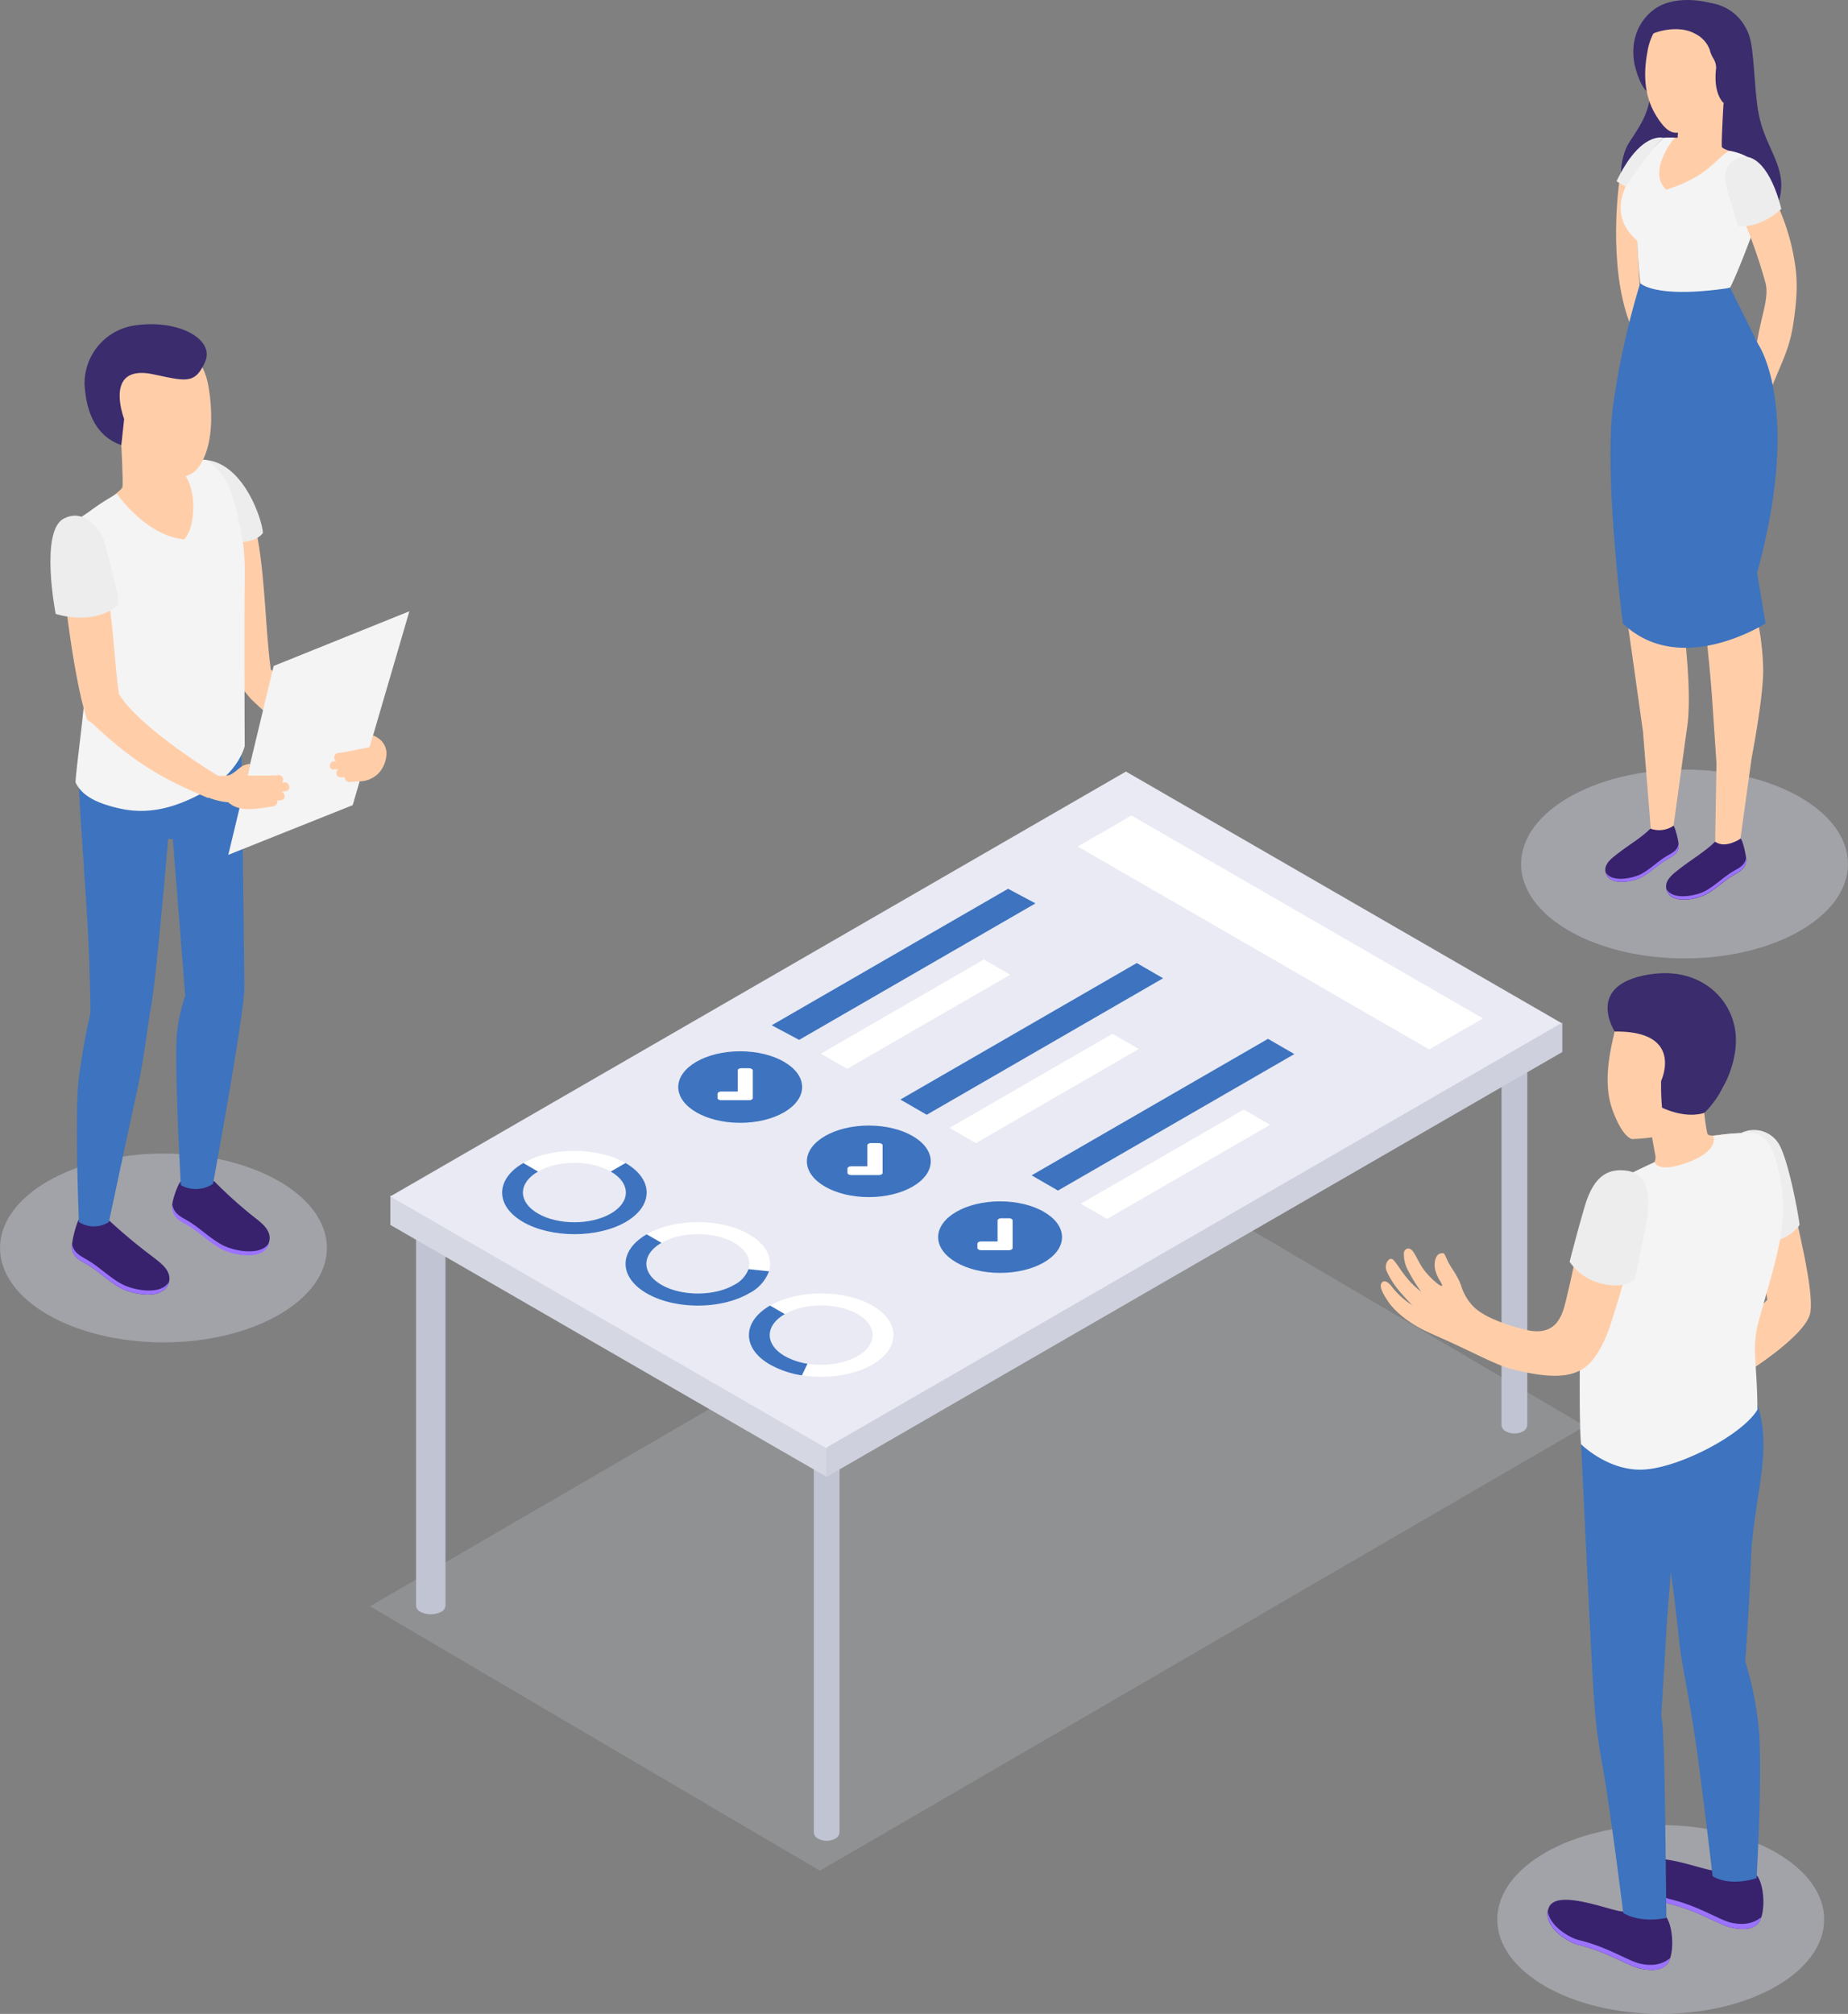<?xml version="1.0" encoding="UTF-8"?> <svg xmlns="http://www.w3.org/2000/svg" viewBox="0 0 458.91 500"><rect x="0" y="0" width="458.91" height="500" fill="#808080" stroke="none"/><defs><style>.cls-1,.cls-9{fill:#d6d8e5;}.cls-1{opacity:0.4;}.cls-2{fill:#3a2c6d;}.cls-3{fill:#ffcea9;}.cls-4{fill:#f4f4f4;}.cls-5{fill:#38226d;}.cls-6{fill:#9c73ff;}.cls-7{fill:#3D73BF;}.cls-8{fill:#ededed;}.cls-9{opacity:0.2;}.cls-10{fill:#c1c4d3;}.cls-11{fill:#d5d7e2;}.cls-12{fill:#e9eaf4;}.cls-13{fill:#ced0dd;}.cls-14{fill:#fff;}</style></defs><title>Data_analysis_SVG</title><g id="Слой_2" data-name="Слой 2"><g id="Слой_1-2" data-name="Слой 1"><ellipse class="cls-1" cx="418.32" cy="214.51" rx="40.59" ry="23.44"></ellipse><g id="Girl_8"><path id="_Контур_" data-name="&lt;Контур&gt;" class="cls-2" d="M416.57,2.47c1.59-2.55,13.69-4.22,17.67,6,1.51,3.89,1.27,13.83,2.54,20.07s4.23,9.78,5.3,14.85-.67,13.55-12.88,15-21.59-2.78-24.47-6.67-3-12.16,0-16.61,5.26-8,5.19-13.84Z"></path><path class="cls-3" d="M402.08,45.37S399.21,65.61,404.63,80s3.91-3.71,3.91-3.71L407.24,72s-1.09-16.55-.64-20.6.35-7.54.64-7.87-1.07-1-1.65-1.05S402.08,45.37,402.08,45.37Z"></path><path id="_Контур_2" data-name="&lt;Контур&gt;" class="cls-2" d="M424.56.7S415.45-1.93,409.93,3c-5.05,4.5-4.63,10.62-3.9,13.5s2.21,6.8,4.5,7S424.56.7,424.56.7Z"></path><path id="_Контур_3" data-name="&lt;Контур&gt;" class="cls-3" d="M428,25.55s-.59,10.15-.41,10.9,4,1.47,5.06,2.35S427.16,50,423.81,51.51,410.09,49.14,409.37,44c-.66-4.75,3-8.44,4.37-9.73a21,21,0,0,1,2.86-.07l.3-4.92C421.45,27.81,428,25.55,428,25.55Z"></path><path id="_Контур_4" data-name="&lt;Контур&gt;" class="cls-4" d="M429.44,37.44c2.85.43,6.11,2,6.56,3.52.52,1.82,1.65,10.41-.82,16.95s-4.13,10.69-5.55,13.51c0,0-12.35,5.29-22.3-.88,0,0-.68-7-.73-10.75-9.18-8-1.33-17.9,6.45-25.58a16.4,16.4,0,0,1,2.8,0s-6.94,8.21-2.11,12.88C424.08,43.93,426.13,39.29,429.44,37.44Z"></path><path id="_Контур_5" data-name="&lt;Контур&gt;" class="cls-3" d="M409.08,13h0c1-6.52,5.73-11.45,12.46-11A12.92,12.92,0,0,1,428,25.55a13.33,13.33,0,0,1-1,2.85c-2.39,2.77-8.72,4.54-10.81,4.56-1.8,0-3.36-1.66-5.05-4.47C407.62,22.66,408.51,16.19,409.08,13Z"></path><path class="cls-2" d="M423.62,2c4.72.92,8.61,2.25,9.89,6.88.88,3.19,2,9.28.93,11.84l-.68,1.85L428,25.55s-2.66-2.22-1.83-8.74a4.71,4.71,0,0,0-.8-2.47,7.45,7.45,0,0,1-.8-2,7.27,7.27,0,0,0-3.7-4C416.66,6,410.43,8,409.56,8.9A12.4,12.4,0,0,1,423.62,2Z"></path><path id="_Контур_6" data-name="&lt;Контур&gt;" class="cls-3" d="M436.33,84.88c1.06-6.61,3-10.9,2.12-14.53a129.43,129.43,0,0,0-8-21.42c-2.09-4.12-1.45-7,.72-8.6,2.43-1.82,4.75-1,6.94,3.53,2.76,5.73,5.87,11.61,7.38,20.14.74,4.14,1.12,8.16-.21,16.66-.93,5.94-2.82,9.28-5.06,14.86C439.57,97.05,435.43,90.49,436.33,84.88Z"></path><path class="cls-5" d="M432.2,208.18c-2.39,1.94-6.1.6-6.28.78-2.43,2.43-6.05,4.55-8.75,6.68-1.49,1.17-3.81,2.74-3.39,5,.75,4,7.19,2.78,9.62,1.55s4.42-3.27,6.72-4.7c1.64-1,3.25-1.54,3.51-3.62C433.78,212.61,432.62,208.13,432.2,208.18Z"></path><path class="cls-6" d="M433.6,213c-.32,2-1.91,2.53-3.54,3.54-2.34,1.45-4.4,3.55-6.82,4.78-2.25,1.13-7.85,2.26-9.43-.61.86,3.88,7.19,2.66,9.59,1.44s4.42-3.27,6.72-4.7c1.64-1,3.25-1.54,3.51-3.62A4.13,4.13,0,0,0,433.6,213Z"></path><path class="cls-5" d="M415.44,204.83c-2.18,1.78-5.49.78-5.65.95-2.22,2.23-5.52,4.14-8,6.09-1.37,1.07-3.49,2.51-3.11,4.57.69,3.68,6.59,2.55,8.82,1.42s4-3,6.15-4.3c1.5-.93,3-1.42,3.21-3.32C417,209.1,415.83,204.79,415.44,204.83Z"></path><path class="cls-6" d="M416.84,209.48c-.29,1.82-1.75,2.32-3.24,3.24-2.14,1.33-4,3.25-6.25,4.38-2.06,1-7.19,2.07-8.63-.56.79,3.55,6.58,2.44,8.79,1.32s4-3,6.15-4.3c1.5-.93,3-1.42,3.21-3.32A3.47,3.47,0,0,0,416.84,209.48Z"></path><path class="cls-3" d="M402.57,93.73c1.05-8.23,4.09-20.2,4.09-20.2a24.22,24.22,0,0,0,9.14,2.27c5.31.27,13.81-1.35,13.81-1.35A84.36,84.36,0,0,0,434.48,82c2.38,3.3,7,10.52,5.88,23.14-.73,8.24-5.35,43.26-5.35,43.26a65.48,65.48,0,0,1,2.84,18.16c-.05,5.09-1.39,13.75-2.89,21.75l-2.76,19.88s-3.67,2.65-6.28.78l.33-19.46c-.32-4.75-.79-11.78-1.1-16.26-.49-7.31-1.8-18.91-2.18-21.8s-1.3-8-1.74-13.63-2.58-34.5-2.58-34.5l-.3,5.4s-.28,8.76-1.54,19.58-1.7,15.61-1.7,15.61,2.18,4,2.46,7c.22,2.34,2.9,20.82,1.3,30.23L415.59,205a6.28,6.28,0,0,1-5.66.75L408,181.66c-1.29-9.17-4-28.6-4.44-31.13-.56-3.33-1-5-1.64-15.42S401.51,102,402.57,93.73Z"></path><path class="cls-7" d="M429.63,71.42l7.09,14.24s10.82,15.84-.39,56.56l2.1,12.56s-21.22,13.62-35.43,0c0,0-4.92-37.63-2.3-55a199.47,199.47,0,0,1,6.61-29.48s3.48,3.85,21.38,1.31"></path><path class="cls-8" d="M442.35,51.85s-4.93,4.9-10.77,4.3l-2.8-9.55s-1.83-5,2.43-7.18S439.9,42.07,442.35,51.85Z"></path><path class="cls-8" d="M413.05,34.21S407.41,32.49,401.43,45l2.24,1.35S409.56,37.42,413.05,34.21Z"></path></g><ellipse class="cls-1" cx="40.59" cy="309.84" rx="40.59" ry="23.44"></ellipse><g id="Men_13"><path class="cls-5" d="M19.77,302.65c2.9,2.36,7.19.2,7.4.42A132.76,132.76,0,0,0,37.89,312c1.81,1.42,4.64,3.33,4.13,6.06-.92,4.9-8.75,3.39-11.71,1.9s-5.37-4-8.17-5.72c-2-1.24-4-1.88-4.27-4.4C17.68,308.32,19.25,302.59,19.77,302.65Z"></path><path class="cls-6" d="M17.91,308.82c.38,2.42,2.32,3.08,4.3,4.31,2.85,1.77,5.35,4.31,8.3,5.81,2.74,1.38,9.55,2.76,11.47-.74-1,4.72-8.74,3.24-11.67,1.76s-5.37-4-8.17-5.72c-2-1.24-4-1.88-4.27-4.4A4.68,4.68,0,0,1,17.91,308.82Z"></path><path class="cls-5" d="M45,293.28c2.9,2.36,8-.22,8.2,0a111.83,111.83,0,0,0,9.58,8.64c1.81,1.43,4.63,3.33,4.12,6.07-.91,4.9-8.75,3.39-11.7,1.89s-5.37-4-8.17-5.71c-2-1.24-4-1.89-4.27-4.41C42.55,298.24,44.46,293.22,45,293.28Z"></path><path class="cls-6" d="M42.82,299.09c.39,2.42,2.33,3.08,4.31,4.31,2.84,1.77,5.35,4.32,8.3,5.81,2.73,1.39,9.54,2.76,11.46-.74-1,4.72-8.74,3.24-11.66,1.76s-5.37-4-8.17-5.72c-2-1.24-4-1.88-4.27-4.4A5.28,5.28,0,0,1,42.82,299.09Z"></path><path id="_Контур_7" data-name="&lt;Контур&gt;" class="cls-7" d="M19.6,195.41c.14,4.4,1.51,23.47,2.12,33.57s.75,22.48.75,22.48-1.74,7.36-2.87,16,0,35.94,0,35.94a6.9,6.9,0,0,0,7.44,0s4.65-21.85,6.8-31.69,2.53-15.51,3.65-21.61c1.35-7.39,4.26-41.82,4.26-41.82l1.17.06L46,247.23a44,44,0,0,0-2,8.82c-.84,6.34.9,38.2.9,38.2a7.73,7.73,0,0,0,8-.33s7.77-42.2,7.77-48.62c0-4.25-.73-60.25-.73-60.25Z"></path><path id="_Контур_8" data-name="&lt;Контур&gt;" class="cls-3" d="M30.13,110.5s.49,9.58.28,10.43-4.4,3.66-5.62,4.66,6.63,8.74,10.44,10.49,15.89-2.86,16.11-8.79-2.07-10.91-3.92-11.18S30.13,110.5,30.13,110.5Z"></path><path class="cls-3" d="M56.36,128.28c.56-4.23-2.22-8.24.48-11.61,9.46,9.28,8.25,33.8,10.4,49.5,7,7.34,21.13,14.57,25.1,16.36.72.33,1.35.68,1.21,1.46-.57,3.06-1.46,4.22-3.29,7.18-9.33-4-16.07-6.34-27.73-17.42a26.27,26.27,0,0,1-3-3.89C56.24,159.86,55.4,135.57,56.36,128.28Z"></path><path id="_Контур_9" data-name="&lt;Контур&gt;" class="cls-4" d="M29.06,122.59s7,10.35,16.65,11.33c3.06-3,3.34-13.74-.9-17.17,0,0,3.89-3.14,6.55-2.53a13.71,13.71,0,0,1,6,7.64A62.62,62.62,0,0,1,60.77,144c-.16,10.16,0,41.21,0,41.21s-1.36,6.57-10.13,11.45-15.29,5.37-21.24,4c-4.91-1.15-9-2.87-10.65-6.44.44-7.12,3.62-25.71,2.43-34.66s-3.08-15.65-3.57-22.89.95-7.09,4.58-9.67A55.94,55.94,0,0,1,29.06,122.59Z"></path><path id="_Контур_10" data-name="&lt;Контур&gt;" class="cls-3" d="M51.81,96.23h0c-1.14-7.44-6.5-13.07-14.17-12.65a14.74,14.74,0,0,0-7.51,26.92,14.64,14.64,0,0,0,1.19,3.25c2.71,3.18,10.91,5.13,13.27,4.8,3-.44,4.66-1.7,6.1-5C53.24,107.71,52.44,99.9,51.81,96.23Z"></path><path class="cls-2" d="M30.13,110.5h0l.7-6.48s-5.3-13.73,7.23-11.09c8.26,1.74,10.34,2.49,12.85-3.05S44.56,79.34,34,80.73A14.55,14.55,0,0,0,21,95.5C21.27,99.58,22.36,107.84,30.13,110.5Z"></path><path class="cls-3" d="M15.47,132.41c3.63-1,.86-.18,3.63-1,9.45,9.27,8.27,25.16,10.42,40.86,5.21,8.63,24.59,20.33,24.59,20.33.24,1.66-.35,2.16-2.44,5.53-9.33-4-17.15-7.5-28.81-18.58-.46-.44-1.13-.55-1.33-1.15C18.2,168.36,14.5,139.71,15.47,132.41Z"></path><polygon class="cls-4" points="101.66 151.76 87.58 199.9 56.69 212.24 67.96 165.34 101.66 151.76"></polygon><path class="cls-3" d="M49.23,192.9c.46-1.64,1.65-1.24,3-.82a7.79,7.79,0,0,0,4.57.39c1.27-.39,2.19-1.49,3.28-2.21a4.23,4.23,0,0,1,2.06-.59c-.07.42-.71,2.87-.71,2.87s6.77.07,7.46-.08A1.14,1.14,0,0,1,70,194.34l.46-.07c1.39-.31,2,1.82.59,2.13-.38.08-.75.12-1.13.17.9.35,1.13,1.84,0,2.06-.11,0-.23,0-.35.06a1,1,0,0,1-.49.07,1.66,1.66,0,0,1-.22,0,1.22,1.22,0,0,1-1,1.44c-3.31.42-8.18,1.74-11.16-1a18.81,18.81,0,0,1-6-1.62C48.73,196.72,48.68,194.87,49.23,192.9Z"></path><path class="cls-3" d="M83,189c.16,0,.31,0,.46,0a1.14,1.14,0,0,1,.65-2.06c.71,0,7.68-1.45,7.68-1.45l.83-2.87c0-.16,1.21.58,1.25.61a4.66,4.66,0,0,1,2.1,3.48A7.46,7.46,0,0,1,94,192a6.88,6.88,0,0,1-4.72,2c-.84.06-1.66.1-2.39.16a1.22,1.22,0,0,1-1.3-1.19l-.21,0a1,1,0,0,1-.5,0l-.36,0c-1.18,0-1.27-1.47-.47-2-.38,0-.76.07-1.14.07C81.49,191.16,81.61,189,83,189Z"></path><path class="cls-8" d="M60.3,134.56s3.57-.18,5-2.26c-.27-3.56-4.82-17.07-14-18.08a16.93,16.93,0,0,1,5.73,6.91C58.76,125.2,60.3,134.56,60.3,134.56Z"></path><path class="cls-8" d="M13.82,152.41s9.11,3.14,15.53-2.14c.7-1.21-3.72-16.72-3.72-16.72s-3.82-7.93-9.81-4.78S13.82,152.41,13.82,152.41Z"></path></g><polygon class="cls-9" points="393.6 354.08 203.6 464.45 91.87 398.8 281.87 288.42 393.6 354.08"></polygon><path class="cls-10" d="M103.32,296.4V398.68a1.82,1.82,0,0,0,1.07,1.49,5.68,5.68,0,0,0,5.17,0,1.82,1.82,0,0,0,1.07-1.49h0V296.4Z"></path><path class="cls-10" d="M202.09,336.2V454.92a1.83,1.83,0,0,0,.93,1.49,4.48,4.48,0,0,0,4.53,0,1.83,1.83,0,0,0,.93-1.49h0V336.2Z"></path><path class="cls-10" d="M372.87,257v96.8a1.84,1.84,0,0,0,.94,1.49,4.46,4.46,0,0,0,4.52,0,1.84,1.84,0,0,0,.94-1.49h0V257Z"></path><polygon class="cls-11" points="205.28 366.67 96.94 304.12 96.94 296.81 205.28 359.36 205.28 366.67"></polygon><polygon class="cls-12" points="387.95 254.12 205.26 359.59 96.92 297.04 279.6 191.56 387.95 254.12"></polygon><polygon class="cls-13" points="387.97 261.19 205.28 366.67 205.28 359.36 387.97 253.89 387.97 261.19"></polygon><ellipse class="cls-1" cx="412.4" cy="476.56" rx="40.59" ry="23.44"></ellipse><g id="Men_1"><path id="_Контур_11" data-name="&lt;Контур&gt;" class="cls-3" d="M445.29,298.42c.47,4,5.29,21.5,4.26,27.48s-17.53,16-17.53,16l-2.28-10.23,9.13-8.95-2.47-17Z"></path><path id="_Контур_12" data-name="&lt;Контур&gt;" class="cls-8" d="M432.54,281.21a7.22,7.22,0,0,1,9.18,2.78c2.42,4,4.94,17.8,5.17,20.16,0,0-3.4,4.7-8.51,3.91Z"></path><path class="cls-5" d="M413.7,475.85A14.18,14.18,0,0,1,403,474.57c-2.57.07-16.52-5.9-18.42-.89-1.66,4.4,4.38,8.47,7.61,9.25,7.05,1.71,12.27,5.22,15.1,5.82,2.11.44,4.84.73,6.52-.92C415.85,485.84,415.67,478.48,413.7,475.85Z"></path><path class="cls-6" d="M407.31,487.53c-2.83-.6-8.05-4.11-15.1-5.82-2.7-.65-7.37-3.62-7.84-7.14-.63,4,4.83,7.63,7.84,8.36,7.05,1.71,12.27,5.22,15.1,5.82,2.11.44,4.84.73,6.52-.92a4.05,4.05,0,0,0,.92-1.69C412.3,488.18,409.42,488,407.31,487.53Z"></path><path class="cls-5" d="M436.33,465.69a14.11,14.11,0,0,1-10.67-1.29c-2.57.08-16.53-5.9-18.42-.88-1.67,4.4,4.38,8.46,7.61,9.24,7,1.71,12.26,5.23,15.09,5.82,2.11.45,4.84.74,6.53-.92C438.48,475.67,438.31,468.31,436.33,465.69Z"></path><path class="cls-6" d="M429.94,477.37c-2.83-.6-8-4.12-15.09-5.82-2.71-.66-7.37-3.62-7.84-7.15-.63,4.05,4.82,7.63,7.84,8.36,7,1.71,12.26,5.23,15.09,5.82,2.11.45,4.84.74,6.53-.92a4.12,4.12,0,0,0,.92-1.68C434.94,478,432.05,477.81,429.94,477.37Z"></path><path id="_Контур_13" data-name="&lt;Контур&gt;" class="cls-7" d="M436.61,427.77a85.14,85.14,0,0,0-3.22-15.29s1-13.19,1.44-25.69c.55-14.2,5.47-26.69,1.59-38l-43.79,9.74s2.65,56.58,3.23,63.43a127.69,127.69,0,0,0,2,15.89c2,11,5.24,37.11,5.24,37.11,4.63,2.69,10.71,1.2,10.71,1.2s-.33-33-.63-41c-.37-9.66-.66-8.92-.66-8.92l1.45-24.08.95-12s1.21,8.79,2,16.64c.68,6.84,2.34,13,4.18,25.78,1.6,11.05,4.2,33.26,4.2,33.26,4.63,2.69,10.92.46,10.92.46S437.86,437.36,436.61,427.77Z"></path><path id="_Контур_14" data-name="&lt;Контур&gt;" class="cls-3" d="M430.22,281.45c-3.34.16-5.82,1-6.24,0a42.37,42.37,0,0,1-.76-5.21c.39-1,.71-2,.71-2,4.19-2.58,5.52-7.1,6.07-12.38.94-9-3.93-16.89-12.94-17.83-8.47-.88-14.7,5.07-16.36,13.24-.9,4-2.68,11.66-.27,18.3,1.34,3.71,3.08,6.65,4.82,7.23a42,42,0,0,0,5-.44h0s.44,2.51.75,4.11.19,2.46-3,4.43,4.84,6,10.09,5.62,11.15-3.57,12.77-7C432.66,285.8,432.51,281.34,430.22,281.45Z"></path><path id="_Контур_15" data-name="&lt;Контур&gt;" class="cls-4" d="M425.39,282c.92,2.3-1.42,5.12-7.69,7.09s-6.82-.57-6.82-.57-9.19,4.19-12.18,6.27c-3.76,2.63-5.42,10.24-5.93,23.08-.59,14.85-.64,36.89-.14,40.7,0,0,7,7,16,6.26s24.12-8.69,27.79-14.84c-.1-13-1.62-15.15.49-22.65,4.82-17.18,7.37-24.21,5-35.63-1.93-9.41-4.65-10.58-8.36-10.49A76,76,0,0,0,425.39,282Z"></path><path id="_Контур_16" data-name="&lt;Контур&gt;" class="cls-3" d="M378.64,330.1c7.37,1.86,9.11-2.79,10.08-6.65,2.34-9.32,3.61-17.75,5.36-23,2.06-6.25,4.22-7.24,7.25-8.45,3.56-1.43,6.63,1.58,5.44,9.52-1.4,9.4-3.24,16-6.76,27.13-.91,2.9-3,8.06-6.06,10.56-3.8,3.08-9.54,2.94-18.21.79-3.7-.93-7.76-3.14-14.76-6.4-1.87-.88-3.34-1.46-6.94-3.14s-7.36-4.48-9.25-7.22-2.14-4-1.75-4.64c.48-.79,1.34-.61,2.34.54a20.46,20.46,0,0,0,5.31,4.91s-2.33-2.41-3.59-4a20.07,20.07,0,0,1-2.79-4.56c-.67-1.6.71-3.76,1.75-2.63s1.54,2.3,3.45,4.59a20,20,0,0,0,3.42,3.26,37.3,37.3,0,0,1-3.15-5.07,8.38,8.38,0,0,1-1.15-4.58c.05-.84,1.23-1.82,2.34-.24,1,1.41,1.64,3.64,4,6.05,1.68,1.75,3.12,2.75,3.16,2.27s-1-1.45-1.62-3.48,0-4.19,1.13-4.43.9-.17,1.81,1.74,2.29,3.31,3.35,6.09a12.65,12.65,0,0,0,3,5.23C367.61,326.2,371.62,328.33,378.64,330.1Z"></path><path id="_Контур_17" data-name="&lt;Контур&gt;" class="cls-8" d="M404.07,290.68c-4.93-.73-8.41,1.49-10.59,9s-3.7,13.59-3.7,13.59a13.39,13.39,0,0,0,8.26,5.48c5.89,1.43,8-1.39,8-1.39s1.64-7.82,2.66-13.15S410.16,291.58,404.07,290.68Z"></path><path class="cls-2" d="M401,256.11s-7.78-11.84,9.09-14.25c12.16-1.74,20,6.08,20.88,14.56.86,8.1-4.13,16.52-7.73,19.86-1.76.62-5.54,1-10.51-1.27a60.64,60.64,0,0,1-.23-6.64S418.4,255.9,401,256.11Z"></path></g><path class="cls-14" d="M155.34,303.42c-7,4-18.4,4-25.4,0s-7-10.62,0-14.67,18.4-4,25.4,0S162.34,299.37,155.34,303.42Zm-21.73-12.55c-5,2.88-5,7.55,0,10.43s13.08,2.87,18.06,0,5-7.55,0-10.43S138.59,288,133.61,290.87Z"></path><path class="cls-7" d="M155.34,303.42c-7,4-18.4,4-25.4,0s-7-10.62,0-14.67l3.67,2.12c-5,2.88-5,7.55,0,10.43s13.08,2.87,18.06,0,5-7.55,0-10.43l3.67-2.12C162.34,292.8,162.34,299.37,155.34,303.42Z"></path><path class="cls-14" d="M186,321.11c-7,4.05-18.39,4.05-25.4,0s-7-10.62,0-14.66,18.4-4.05,25.4,0S193,317.07,186,321.11Zm-21.73-12.54c-5,2.87-5,7.55,0,10.42s13.08,2.88,18.06,0,5-7.55,0-10.43S169.23,305.69,164.25,308.57Z"></path><path class="cls-7" d="M186,321.11c-7,4.05-18.39,4.05-25.4,0s-7-10.62,0-14.66l3.67,2.12c-5,2.87-5,7.55,0,10.42s13.08,2.88,18.06,0a7.26,7.26,0,0,0,3.54-3.89l5.11.53A10.2,10.2,0,0,1,186,321.11Z"></path><path class="cls-14" d="M216.63,338.8c-7,4.05-18.4,4.05-25.4,0s-7-10.62,0-14.66,18.4-4,25.4,0S223.63,334.76,216.63,338.8ZM194.9,326.26c-5,2.87-5,7.55,0,10.43s13.08,2.87,18.06,0,5-7.56,0-10.43S199.88,323.38,194.9,326.26Z"></path><path class="cls-7" d="M199.14,341.47a23.35,23.35,0,0,1-7.91-2.67c-7-4-7-10.62,0-14.66l3.67,2.12c-5,2.87-5,7.55,0,10.43a16.62,16.62,0,0,0,5.62,1.89Z"></path><ellipse class="cls-7" cx="183.81" cy="269.89" rx="15.38" ry="8.88"></ellipse><polygon class="cls-7" points="257.13 224.29 198.44 258.18 191.64 254.55 250.34 220.66 257.13 224.29"></polygon><polygon class="cls-14" points="250.86 242 210.38 265.37 203.84 261.59 244.32 238.22 250.86 242"></polygon><ellipse class="cls-7" cx="215.75" cy="288.33" rx="15.38" ry="8.88"></ellipse><polygon class="cls-7" points="288.82 242.88 230.13 276.77 223.59 272.99 282.29 239.1 288.82 242.88"></polygon><polygon class="cls-14" points="282.81 260.44 242.33 283.81 235.79 280.03 276.27 256.66 282.81 260.44"></polygon><ellipse class="cls-7" cx="248.35" cy="307.15" rx="15.38" ry="8.88"></ellipse><polygon class="cls-7" points="321.42 261.7 262.72 295.59 256.18 291.81 314.88 257.92 321.42 261.7"></polygon><polygon class="cls-14" points="315.4 279.26 274.92 302.63 268.38 298.85 308.86 275.48 315.4 279.26"></polygon><path class="cls-14" d="M186,265.21h-1.87a1.24,1.24,0,0,0-.66.16.44.44,0,0,0-.28.38V271h-4.06a1.24,1.24,0,0,0-.66.16.44.44,0,0,0-.28.38v1.08a.44.44,0,0,0,.28.38,1.24,1.24,0,0,0,.66.16H186a1.24,1.24,0,0,0,.66-.16.44.44,0,0,0,.28-.38v-6.84a.44.44,0,0,0-.28-.38A1.24,1.24,0,0,0,186,265.21Z"></path><path class="cls-14" d="M218.2,283.8h-1.88a1.4,1.4,0,0,0-.66.16.47.47,0,0,0-.27.38v5.23h-4a1.34,1.34,0,0,0-.66.16c-.19.11-.28.23-.28.38v1.08a.46.46,0,0,0,.28.39,1.34,1.34,0,0,0,.66.16h6.86a1.4,1.4,0,0,0,.66-.16.47.47,0,0,0,.27-.39v-6.84a.47.47,0,0,0-.27-.38A1.37,1.37,0,0,0,218.2,283.8Z"></path><path class="cls-14" d="M250.53,302.47h-1.87a1.24,1.24,0,0,0-.66.16c-.19.11-.28.23-.28.38v5.22h-4.06a1.24,1.24,0,0,0-.66.16c-.18.11-.28.23-.28.38v1.08a.45.45,0,0,0,.28.38,1.24,1.24,0,0,0,.66.16h6.86a1.24,1.24,0,0,0,.66-.16.44.44,0,0,0,.28-.38V303c0-.15-.09-.27-.28-.38A1.24,1.24,0,0,0,250.53,302.47Z"></path><polygon class="cls-14" points="354.91 260.55 267.64 210.17 280.98 202.47 368.25 252.85 354.91 260.55"></polygon></g></g></svg> 
